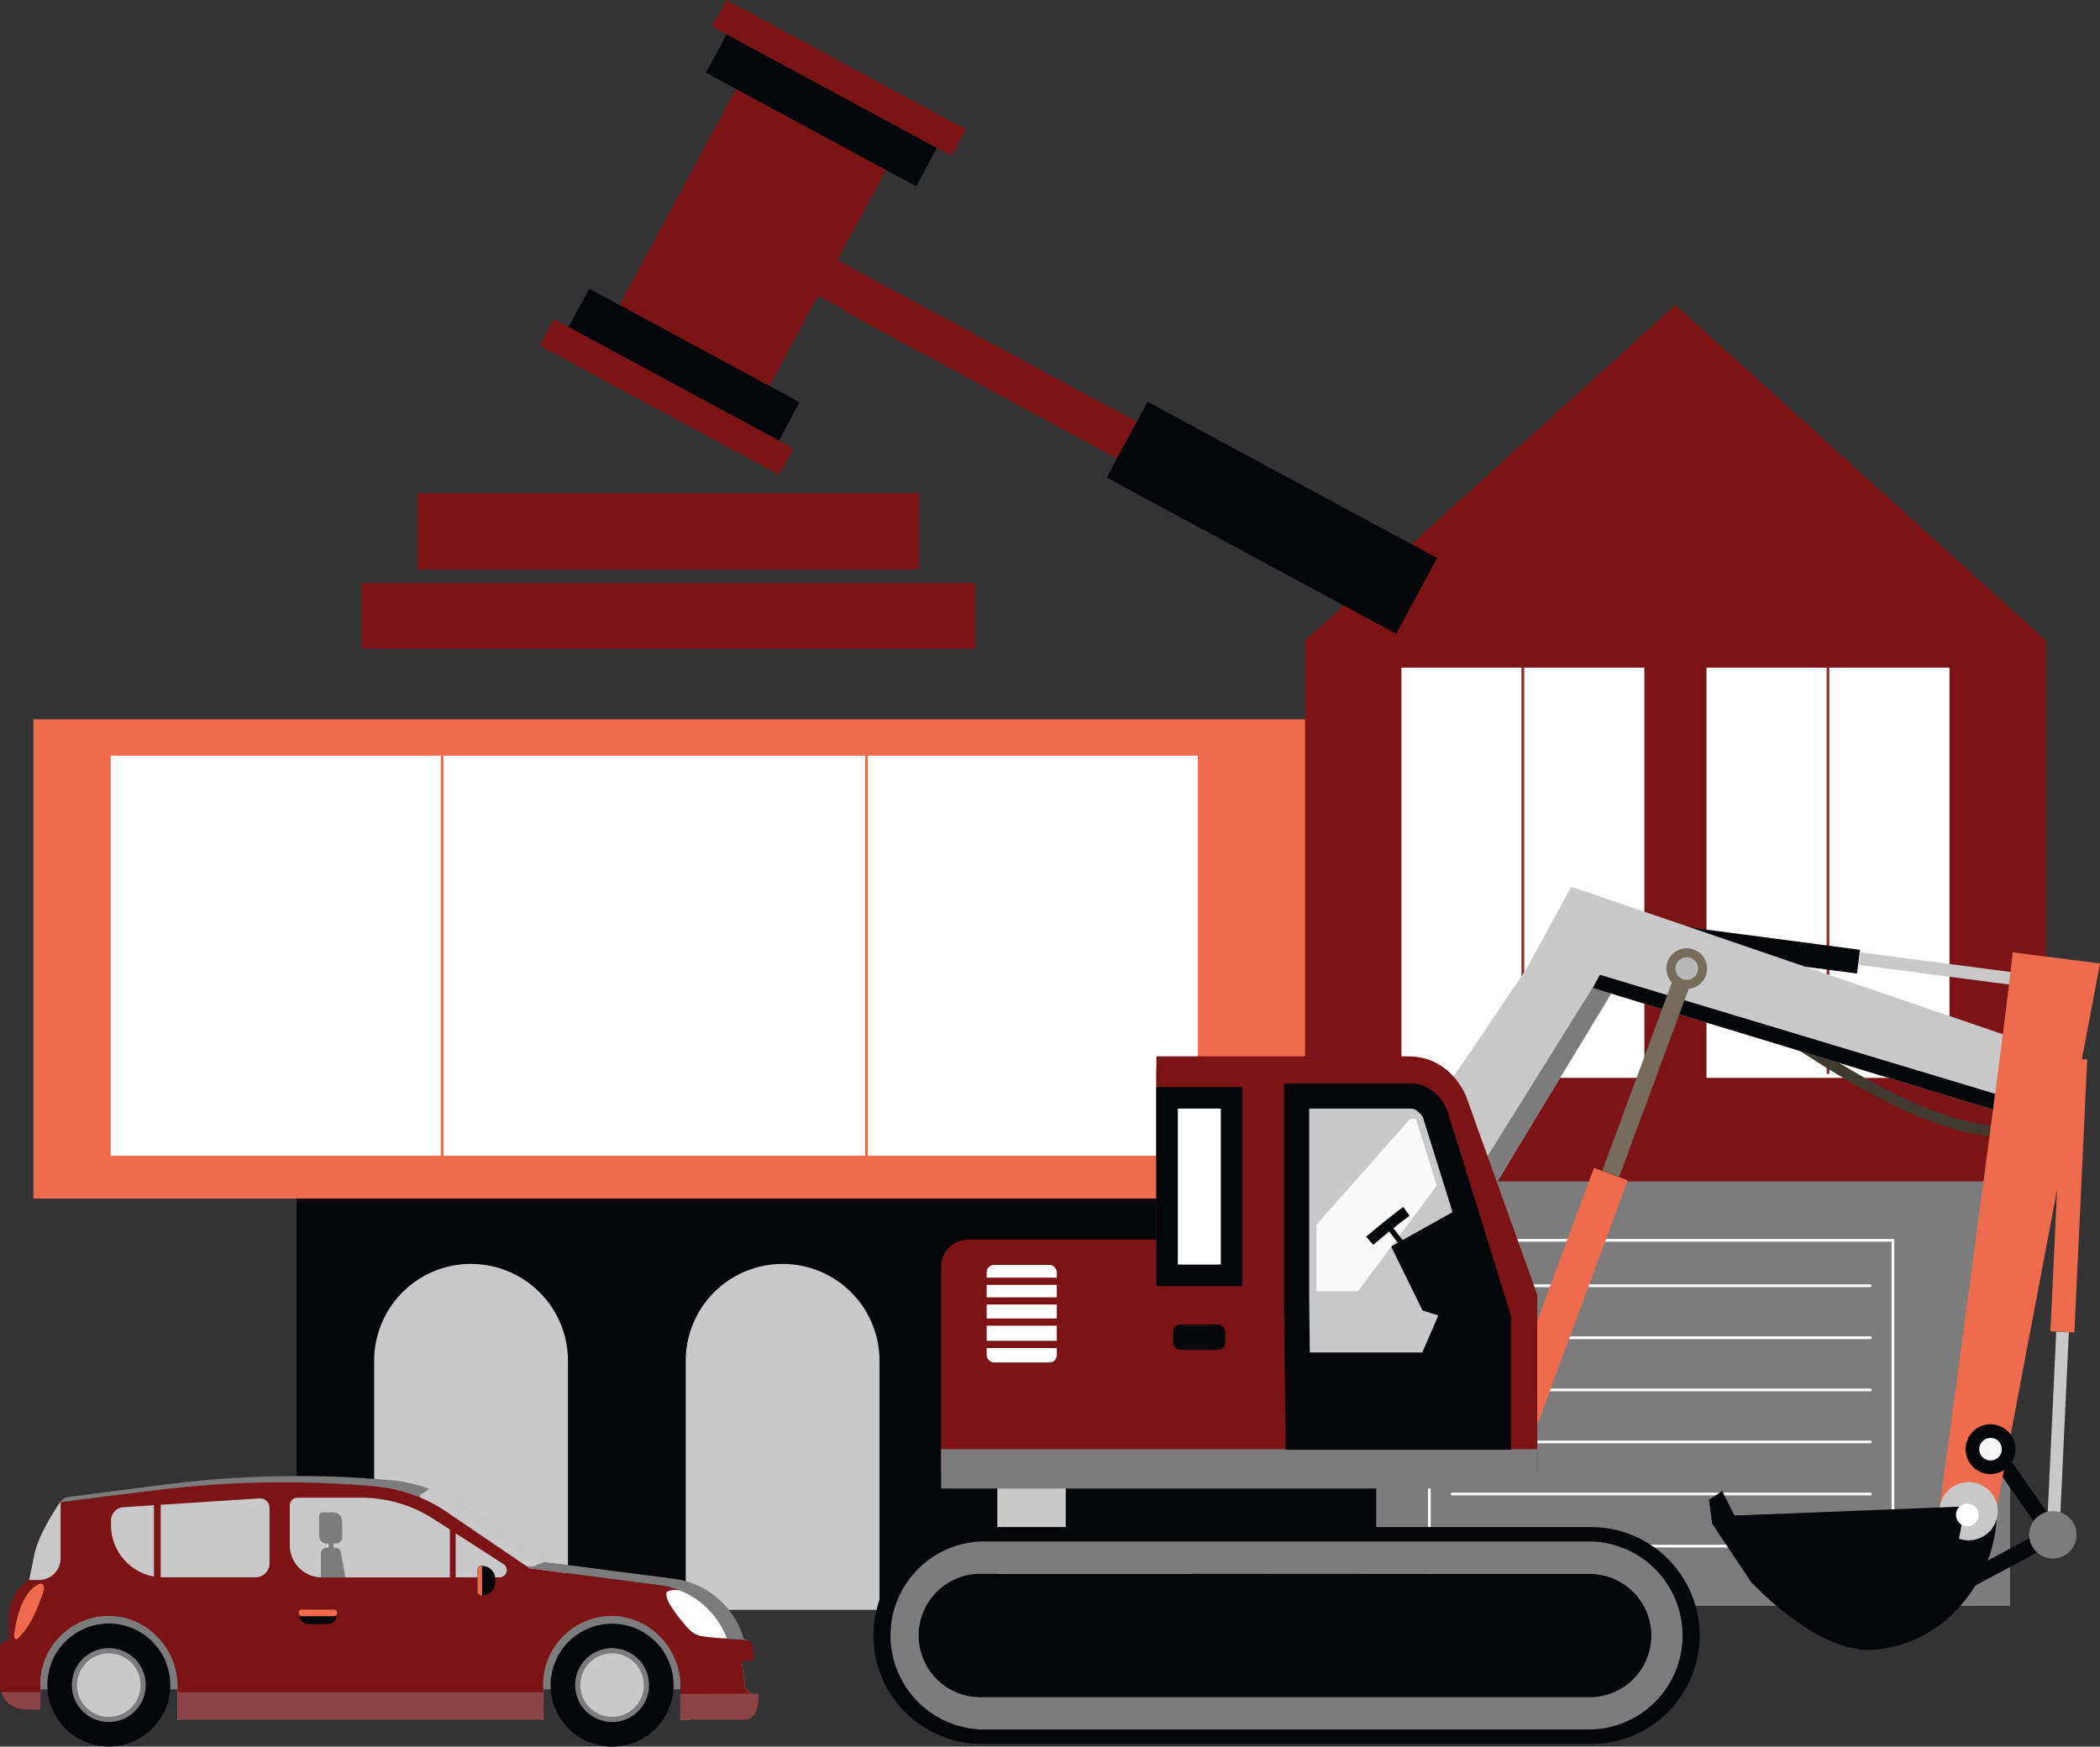 <svg xmlns="http://www.w3.org/2000/svg" viewBox="0 0 547.23 455.19"><rect x="0" y="0" width="547.23" height="455.19" fill="#333333" stroke="none"/><defs><style>.cls-1{isolation:isolate;}.cls-2,.cls-22{fill:#050609;}.cls-14,.cls-19,.cls-3{fill:#c9c9c9;}.cls-4{fill:#ee6c4d;}.cls-5{fill:#7c7c7c;}.cls-6,.cls-8{fill:#7c1416;}.cls-21,.cls-7{fill:#fff;}.cls-20,.cls-8{opacity:0.9;}.cls-9{fill:#99d1cb;}.cls-10{fill:#5abcb5;}.cls-11{fill:#73c3bc;}.cls-12{fill:#b1b1b1;opacity:0.3;}.cls-12,.cls-14{mix-blend-mode:multiply;}.cls-13{fill:#413a30;}.cls-15{fill:#f7f7f7;}.cls-16{fill:#756c5b;}.cls-17{fill:none;stroke:#756c5b;stroke-miterlimit:10;stroke-width:4.69px;}.cls-18{fill:#b9b9b9;}.cls-19,.cls-21,.cls-22{fill-rule:evenodd;}.cls-20{mix-blend-mode:screen;}</style></defs><g class="cls-1"><g id="Layer_2" data-name="Layer 2"><g id="Layer_1-2" data-name="Layer 1"><rect class="cls-2" x="77.29" y="302.38" width="253.3" height="116.14"></rect><path class="cls-3" d="M122.74,329.4h0A25.25,25.25,0,0,1,148,354.64v64.9a0,0,0,0,1,0,0H97.5a0,0,0,0,1,0,0v-64.9a25.25,25.25,0,0,1,25.25-25.25Z"></path><path class="cls-3" d="M203.94,329.4h0a25.25,25.25,0,0,1,25.25,25.25v64.9a0,0,0,0,1,0,0H178.69a0,0,0,0,1,0,0v-64.9a25.25,25.25,0,0,1,25.25-25.25Z"></path><path class="cls-3" d="M285.14,329.4h0a25.25,25.25,0,0,1,25.25,25.25v64.9a0,0,0,0,1,0,0H259.89a0,0,0,0,1,0,0v-64.9A25.25,25.25,0,0,1,285.14,329.4Z"></path><rect class="cls-4" x="8.71" y="187.47" width="356.42" height="124.89"></rect><rect class="cls-5" x="354.39" y="297.44" width="169.41" height="121.08"></rect><polygon class="cls-6" points="533.11 307.89 340.08 307.89 340.08 166.92 436.59 79.47 533.11 166.92 533.11 307.89"></polygon><rect class="cls-7" x="365.18" y="174" width="63.32" height="106.91"></rect><path class="cls-8" d="M396.84,279.93a.35.35,0,0,1-.36-.35V174a.36.36,0,1,1,.71,0V279.58A.35.35,0,0,1,396.84,279.93Z"></path><rect class="cls-7" x="444.69" y="174" width="63.32" height="106.91"></rect><path class="cls-8" d="M476.35,279.93a.35.35,0,0,1-.36-.35V174a.36.36,0,0,1,.36-.36.35.35,0,0,1,.35.36V279.58A.34.34,0,0,1,476.35,279.93Z"></path><path class="cls-7" d="M493.28,415.12a.36.36,0,0,1-.36-.35V323.61H372.82v91.16a.36.36,0,0,1-.71,0V323.25a.36.36,0,0,1,.36-.35H493.28a.35.35,0,0,1,.35.35v91.52A.35.35,0,0,1,493.28,415.12Z"></path><path class="cls-7" d="M487.32,335.44H378.42a.35.35,0,0,1-.35-.36.34.34,0,0,1,.35-.35h108.9a.35.35,0,0,1,.36.35A.36.36,0,0,1,487.32,335.44Z"></path><path class="cls-7" d="M487.32,349H378.42a.36.36,0,0,1,0-.71h108.9a.36.36,0,1,1,0,.71Z"></path><path class="cls-7" d="M487.32,362.58H378.42a.36.36,0,0,1,0-.71h108.9a.36.36,0,1,1,0,.71Z"></path><path class="cls-7" d="M487.32,376.15H378.42a.36.36,0,0,1,0-.71h108.9a.36.36,0,1,1,0,.71Z"></path><path class="cls-7" d="M487.32,389.72H378.42a.36.36,0,0,1,0-.71h108.9a.36.36,0,1,1,0,.71Z"></path><path class="cls-7" d="M487.32,403.3H378.42a.35.35,0,0,1-.35-.36.34.34,0,0,1,.35-.35h108.9a.35.35,0,0,1,.36.35A.36.36,0,0,1,487.32,403.3Z"></path><rect class="cls-7" x="28.85" y="196.95" width="283.3" height="104.25"></rect><path class="cls-4" d="M115.23,301.63a.35.35,0,0,1-.35-.35V197a.35.35,0,0,1,.35-.36.36.36,0,0,1,.36.36V301.28A.36.36,0,0,1,115.23,301.63Z"></path><path class="cls-4" d="M225.77,301.63a.35.35,0,0,1-.35-.35V197a.36.36,0,1,1,.71,0V301.28A.36.36,0,0,1,225.77,301.63Z"></path><rect class="cls-5" x="7.82" y="415.8" width="172.53" height="24.47"></rect><path class="cls-9" d="M141.55,448.19h-.26a2.42,2.42,0,0,1-2.43-2.42V433.88a20.26,20.26,0,0,1,20.26-20.26h0a20.79,20.79,0,0,1,20.79,20.79v13.78h-2.62v-8.77c0-9.9-8.11-18.34-18-18.26a17.87,17.87,0,0,0-17.72,17.31h0v.17c0,.13,0,.26,0,.39s0,.27,0,.4Z"></path><path class="cls-9" d="M10.51,445.51H8.84l-1-4.47v-5.82A20.26,20.26,0,0,1,28.08,415h0a20.79,20.79,0,0,1,20.79,20.79v9.82a2.62,2.62,0,0,1-2.62,2.62h0v-8.77c0-9.9-8.11-18.34-18-18.26a17.87,17.87,0,0,0-17.72,17.31h0v.17c0,.13,0,.26,0,.39s0,.27,0,.4Z"></path><path class="cls-10" d="M182.71,438.45c-1.28-1.06-1.45-3.88-1.66-5.73,2.69,0,12.21.06,12.21.06l.82,6.28a2.66,2.66,0,0,0,2.64,2.32h.88S186.67,441.71,182.71,438.45Z"></path><path class="cls-11" d="M116.49,390.09l-1.14-.58Z"></path><path class="cls-6" d="M1.9,427.75h.33v-6.3a11.43,11.43,0,0,1,5.37-9.68l1.34-6.54c1-4.89,5-11.14,6.7-13.71a3.2,3.2,0,0,1,2.23-1.38L31.2,388.4l-13.32,1.74a3.19,3.19,0,0,0-2.21,1.36L27.36,390l12.54-1.59a269.15,269.15,0,0,1,54.8-1.32l2.87.23A38.84,38.84,0,0,1,116.42,394L138,408.72l33.8,4.38A21.81,21.81,0,0,1,189.43,427c.09.24,4.42.19,4.5.43,0,.06.3.07.75,0a2.09,2.09,0,0,0-.35,0,1.83,1.83,0,0,1,1.81,1.61l.44,3.76h-3.32l.82,6.28a2.66,2.66,0,0,0,2.64,2.32h.88a9.61,9.61,0,0,1-.34,3.88l-.18.61a3.25,3.25,0,0,1-3.12,2.32H177.29v-8.77c0-9.9-8.11-18.34-18-18.26a17.87,17.87,0,0,0-17.72,17.31h0v.17c0,.13,0,.26,0,.39s0,.27,0,.4v8.76H46.24v-8.77c0-9.9-8.11-18.34-18-18.26a17.87,17.87,0,0,0-17.72,17.31h0v.17c0,.13,0,.26,0,.39s0,.27,0,.4v6.08h-4A6.51,6.51,0,0,1,0,439v-9.35A1.9,1.9,0,0,1,1.9,427.75Z"></path><path class="cls-11" d="M97.5,385.42q-9.77-.72-19.54-.74Q87.74,384.7,97.5,385.42Z"></path><path class="cls-11" d="M100.21,385.63l1.2.09c1,.08,2,.2,2.92.35-1-.15-1.94-.27-2.92-.35Z"></path><path class="cls-11" d="M108,386.81l-.6-.15Z"></path><path class="cls-11" d="M114.13,388.94c-.7-.31-1.41-.59-2.12-.86C112.72,388.35,113.43,388.63,114.13,388.94Z"></path><path class="cls-5" d="M171.84,413.1,138,408.72,116.42,394a38.84,38.84,0,0,0-18.85-6.63l-2.87-.23a269.15,269.15,0,0,0-54.8,1.32L27.36,390,15.67,391.5a3.19,3.19,0,0,1,2.21-1.36L31.2,388.4l12.53-1.59A268.54,268.54,0,0,1,78,384.68q9.78,0,19.54.74l1,.08,1.67.13,1.2.09c1,.08,2,.2,2.92.35s2,.35,3,.59l.6.15a37.31,37.31,0,0,1,4.05,1.27c.71.27,1.42.55,2.12.86l1.22.57,1.14.58c.55.29,1.09.58,1.63.9.72.43,1.44.88,2.14,1.36l21.62,14.73,33.8,4.38a21.8,21.8,0,0,1,18.25,16c-.08-.24-4.41-.19-4.5-.43A21.81,21.81,0,0,0,171.84,413.1Z"></path><path class="cls-9" d="M193.93,427.41h.4a2.09,2.09,0,0,1,.35,0C194.23,427.48,194,427.47,193.93,427.41Z"></path><path class="cls-7" d="M177.25,414.53h0A21.87,21.87,0,0,1,189.43,427a57,57,0,0,1-6-.5,6.37,6.37,0,0,1-4.12-2.1c-2.45-2.76-6.42-7.65-5.54-9.44C174.1,414.35,176.44,414.21,177.25,414.53Z"></path><path class="cls-7" d="M193.93,427.41h.4a2.09,2.09,0,0,1,.35,0C194.23,427.48,194,427.47,193.93,427.41Z"></path><path class="cls-3" d="M111.91,388a38.87,38.87,0,0,1,8.35,4.31l21.62,14.73-2.4,1a2.83,2.83,0,0,1-2.73-.26L116.42,394a38.92,38.92,0,0,0-6.64-3.63.53.53,0,0,1-.08-.92Z"></path><path class="cls-12" d="M196.72,441.38h.88a9.61,9.61,0,0,1-.34,3.88l-.18.61a3.25,3.25,0,0,1-3.12,2.32H177.29v-6.76Z"></path><rect class="cls-12" x="46.24" y="441.04" width="95.31" height="7.15"></rect><path class="cls-12" d="M10.5,441v4.47h-4A6.51,6.51,0,0,1,.33,441Z"></path><path class="cls-3" d="M77.55,390.33H94.08A34.83,34.83,0,0,1,113,395.89l4.23,2.72V411.1H83.9a8.38,8.38,0,0,1-8.38-8.37V392.36A2,2,0,0,1,77.55,390.33Z"></path><path class="cls-3" d="M118.75,399.62l12.43,8a1.88,1.88,0,0,1-1,3.46H118.75Z"></path><path class="cls-3" d="M40.12,392.28l-7.95.52a3.46,3.46,0,0,0-3.24,3.45v1.22a13.63,13.63,0,0,0,11.19,13.4Z"></path><path class="cls-3" d="M67.58,390.5l-25.7,1.67v18.9l.69,0h24a3.66,3.66,0,0,0,3.67-3.66V393A2.49,2.49,0,0,0,67.58,390.5Z"></path><path class="cls-4" d="M10.12,412.84c.54-.27,1.88-.1,1.11,2.14S9,421.53,6.78,424.55c-2.44,3.29-3.59,3.84-2.84-.27C4.64,420.44,6.08,414.88,10.12,412.84Z"></path><path class="cls-2" d="M87.81,420.49v.31a2.45,2.45,0,0,1-2.45,2.45h-5a2.45,2.45,0,0,1-2.45-2.45v-.31Z"></path><rect class="cls-4" x="77.86" y="419.51" width="9.94" height="1.71" rx="0.65" transform="translate(165.67 840.72) rotate(180)"></rect><path class="cls-3" d="M10.15,411.77H7.6l1.34-6.54c1-5,5.19-11.49,6.85-13.92h0v14.8A5.65,5.65,0,0,1,10.15,411.77Z"></path><path class="cls-2" d="M127.87,408.13h.2a1,1,0,0,1,1,1v5.7a1,1,0,0,1-1,1h-.2a3.42,3.42,0,0,1-3.42-3.42v-.82A3.42,3.42,0,0,1,127.87,408.13Z" transform="translate(253.51 823.93) rotate(180)"></path><path class="cls-4" d="M125.43,408.13h.19v7.67h-.19a1,1,0,0,1-1-1v-5.7A1,1,0,0,1,125.43,408.13Z"></path><circle class="cls-2" cx="28.35" cy="439.17" r="16.02" transform="translate(-400.35 339.72) rotate(-73.25)"></circle><circle class="cls-5" cx="28.35" cy="439.17" r="9.63" transform="translate(-409.72 397.08) rotate(-80.82)"></circle><circle class="cls-3" cx="28.35" cy="439.17" r="8.28"></circle><circle class="cls-2" cx="159.5" cy="439.17" r="16.02" transform="translate(-263.82 241.42) rotate(-45)"></circle><circle class="cls-5" cx="159.5" cy="439.17" r="9.63" transform="translate(-299.49 526.55) rotate(-80.82)"></circle><circle class="cls-3" cx="159.5" cy="439.17" r="8.28"></circle><path class="cls-5" d="M85.07,403.34a1.45,1.45,0,0,0-1.45,1.45v6.31H90l-1.19-6.57a1.44,1.44,0,0,0-1.43-1.19h-.51v-1.09h.73a1.56,1.56,0,0,0,1.56-1.56v-4.22a2.33,2.33,0,0,0-2.33-2.33H84.18a1,1,0,0,0-1,1v5.23a1.92,1.92,0,0,0,1.92,1.92h.56v1.09Z"></path><polygon class="cls-2" points="514.25 413.49 512.26 409.76 531.86 399.26 517.84 379.19 521.3 376.77 538.04 400.74 514.25 413.49"></polygon><path class="cls-13" d="M522.36,296.3c-19.09,0-43.41-15.92-56.68-24.6-1.65-1.08-3.15-2.06-4.46-2.9l1.52-2.37c1.32.84,2.82,1.83,4.48,2.91,13.47,8.81,38.54,25.21,57,24.09l.17,2.81C523.7,296.28,523,296.3,522.36,296.3Z"></path><rect class="cls-4" x="503.5" y="308.44" width="71.21" height="6.25" transform="translate(202.58 835.44) rotate(-87.31)"></rect><rect class="cls-3" x="509.72" y="371.92" width="52.94" height="3.29" transform="translate(138 891.73) rotate(-87.32)"></rect><path class="cls-2" d="M414.64,442.33H255.87a16.09,16.09,0,1,1,0-32.17H414.64a16.09,16.09,0,0,1,0,32.17Z"></path><polygon class="cls-3" points="371.27 339.04 349.43 324.22 411.04 232.76 430.16 241.94 371.27 339.04"></polygon><polygon class="cls-14" points="385.54 281.11 383.08 274.25 377.97 281.84 379.88 287.16 388.37 310.86 393.29 302.74 385.54 281.11"></polygon><polygon class="cls-5" points="371.27 339.04 428.6 244.52 424.25 242.61 366.23 335.63 371.27 339.04"></polygon><rect class="cls-3" x="505.46" y="230.05" width="3.29" height="45.44" transform="translate(190.74 722.83) rotate(-82.55)"></rect><rect class="cls-2" x="445.45" y="208.81" width="6.25" height="72.62" transform="matrix(0.13, -0.99, 0.99, 0.13, 147.37, 658.13)"></rect><rect class="cls-2" x="277.72" y="376.39" width="80.91" height="25.83"></rect><rect class="cls-4" x="367.93" y="337.34" width="76.93" height="9.39" transform="translate(-55.37 604.55) rotate(-69.7)"></rect><polygon class="cls-6" points="396.26 335.71 378.78 286.89 375.78 278.52 366.89 278.52 305.5 278.52 301.33 278.52 301.33 291.14 301.33 365.69 301.33 378.32 305.5 378.32 384.38 378.32 397 378.32 397 365.69 397 339.96 397 337.77 396.26 335.71"></polygon><polygon class="cls-3" points="537.89 294.83 397.92 252.27 409.46 231.1 541.88 276.37 537.89 294.83"></polygon><path class="cls-4" d="M519,400l-13.77-5.74S524.23,255,524.47,248v.2l22.77,2.88Z"></path><path class="cls-2" d="M452,395l-3.21-6.43-3.45,2.3.83,6.24,10.2,15.28c8.86,9.05,20.64,17.82,30.87,17.57,18.78-.46,33.58-18.25,33.12-37Z"></path><polygon class="cls-2" points="519.37 289.2 519.89 285.06 416.91 254.04 415.03 257.48 519.37 289.2"></polygon><path class="cls-6" d="M399.66,334.88l-17.48-48.82s-3.72-10.76-15.29-10.76H301.33v7.78h60.48l6.72-.59,8.57,9,15,92.24h8.49v-46.2Z"></path><path class="cls-6" d="M245.23,383.11V330.06a7.06,7.06,0,0,1,7-7h56a7.06,7.06,0,0,1,7,7v53.05Z"></path><rect class="cls-5" x="245.23" y="377.68" width="155.32" height="10.26"></rect><path class="cls-5" d="M414.64,398.45H255.87a27.8,27.8,0,0,0,0,55.59H414.64a27.8,27.8,0,0,0,0-55.59Zm0,43.88H255.87a16.09,16.09,0,1,1,0-32.17H414.64a16.09,16.09,0,0,1,0,32.17Z"></path><path class="cls-3" d="M505.42,393.86a7.58,7.58,0,1,1,7.57,7.57A7.57,7.57,0,0,1,505.42,393.86Z"></path><path class="cls-2" d="M486.82,420.31c-6.7,0-16.46-5.9-26.13-15.77l-.13-.14L451.64,395l60.27-2.4c-1,5.55-1.62,13.79-5.43,18.15-5.25,6-12.13,9.41-19.37,9.59Z"></path><path class="cls-2" d="M512.21,377.68a6.49,6.49,0,1,1,6.49,6.49A6.49,6.49,0,0,1,512.21,377.68Z"></path><path class="cls-5" d="M528.78,400a6.17,6.17,0,1,1,6.17,6.17A6.17,6.17,0,0,1,528.78,400Z"></path><path class="cls-7" d="M509.71,394.8a2.94,2.94,0,1,1,2.94,2.94A2.94,2.94,0,0,1,509.71,394.8Z"></path><path class="cls-15" d="M515.76,377.68a2.94,2.94,0,1,1,2.94,2.94A2.94,2.94,0,0,1,515.76,377.68Z"></path><rect class="cls-16" x="401.11" y="276.85" width="57.06" height="4.69" transform="translate(18.76 585.33) rotate(-69.71)"></rect><path class="cls-17" d="M436.59,252.44a2.95,2.95,0,1,1,2.94,2.94A2.94,2.94,0,0,1,436.59,252.44Z"></path><path class="cls-18" d="M436.59,252.44a2.95,2.95,0,1,1,2.94,2.94A2.94,2.94,0,0,1,436.59,252.44Z"></path><path class="cls-2" d="M255.87,401.73H414.64a24.51,24.51,0,0,1,0,49H255.87a24.51,24.51,0,0,1,0-49Zm0-3.75a28.26,28.26,0,0,0,0,56.52H414.64a28.26,28.26,0,0,0,0-56.52Z"></path><path class="cls-19" d="M338.27,374.55l-.39-36.13V285.65h30c2.63,0,5.4,2.53,6.12,4.8,5.4,17,16.22,52.27,16.33,52.62l.14.47v31Z"></path><path class="cls-2" d="M341.16,288.93h26.71c1,0,2.64,1.43,3,2.52,5.45,17.19,16.32,52.58,16.32,52.58v27.24H341.52l-.36-32.88V288.93Zm0-6.57h-6.57v56.1l.36,32.88.07,6.5h58.73V343.05l-.29-.94c-.11-.36-10.94-35.62-16.34-52.65-1.08-3.42-4.93-7.1-9.25-7.1Z"></path><g class="cls-20"><polygon class="cls-21" points="343.04 336.51 343.04 319.18 367.47 291.59 368.96 291.59 374.4 309 353.85 336.51 343.04 336.51"></polygon></g><path class="cls-2" d="M387.74,352.34l-.43-10.08-8.43-26.56-13.38,7.48-2.4-3.09c1.48-1.19,3-2.39,4.21-3.25l-1.64-2.29c-3.47,2.49-9.41,7.52-9.66,7.73l1.83,2.15s1.92-1.63,4.16-3.46l2.26,2.91-1.74,1,8.18,16.66,13.11,4.11v6.72Z"></path><polygon class="cls-22" points="370.62 352.47 383.26 323.35 387.74 344.03 387.74 372.2 339.92 372.2 340.38 352.47 370.62 352.47"></polygon><rect class="cls-7" x="304.11" y="286.12" width="16.83" height="46.25"></rect><path class="cls-2" d="M318.13,288.93v40.63h-11.2V288.93Zm5.63-5.63H301.3v51.89h22.46V283.3Z"></path><rect class="cls-2" x="305.7" y="345.18" width="13.58" height="6.63" rx="1.88"></rect><rect class="cls-7" x="257.11" y="329.67" width="18.28" height="25.4" rx="1.88"></rect><rect class="cls-6" x="255.3" y="332.98" width="21.71" height="1.88"></rect><rect class="cls-6" x="255.3" y="338.1" width="21.71" height="1.88"></rect><rect class="cls-6" x="255.3" y="343.62" width="21.71" height="1.88"></rect><rect class="cls-6" x="255.3" y="349.44" width="21.71" height="1.88"></rect><rect class="cls-6" x="173.95" y="29.9" width="44.4" height="63.97" transform="translate(52.96 -85.77) rotate(28.37)"></rect><rect class="cls-2" x="182.91" y="23.05" width="62.29" height="11.37" transform="translate(39.36 -98.25) rotate(28.37)"></rect><rect class="cls-6" x="183.14" y="16.38" width="70.94" height="7.82" transform="translate(35.9 -101.43) rotate(28.37)"></rect><rect class="cls-2" x="147.11" y="89.34" width="62.29" height="11.37" transform="translate(66.56 -73.28) rotate(28.37)"></rect><rect class="cls-6" x="138.22" y="99.56" width="70.94" height="7.82" transform="translate(70.02 -70.1) rotate(28.37)"></rect><rect class="cls-6" x="210.36" y="88.21" width="88.67" height="10.58" transform="translate(75.01 -109.79) rotate(28.37)"></rect><path class="cls-6" d="M291.19,119.5a.22.22,0,0,1-.13,0L220.11,81.15a.28.28,0,0,1-.12-.38.29.29,0,0,1,.38-.11L291.32,119a.29.29,0,0,1,.12.38A.29.29,0,0,1,291.19,119.5Z"></path><rect class="cls-2" x="288.56" y="123.72" width="85.75" height="22.43" transform="translate(103.92 -141.27) rotate(28.37)"></rect><rect class="cls-6" x="94.22" y="151.96" width="159.93" height="17.06"></rect><rect class="cls-6" x="108.85" y="128.51" width="130.65" height="19.9"></rect></g></g></g></svg>